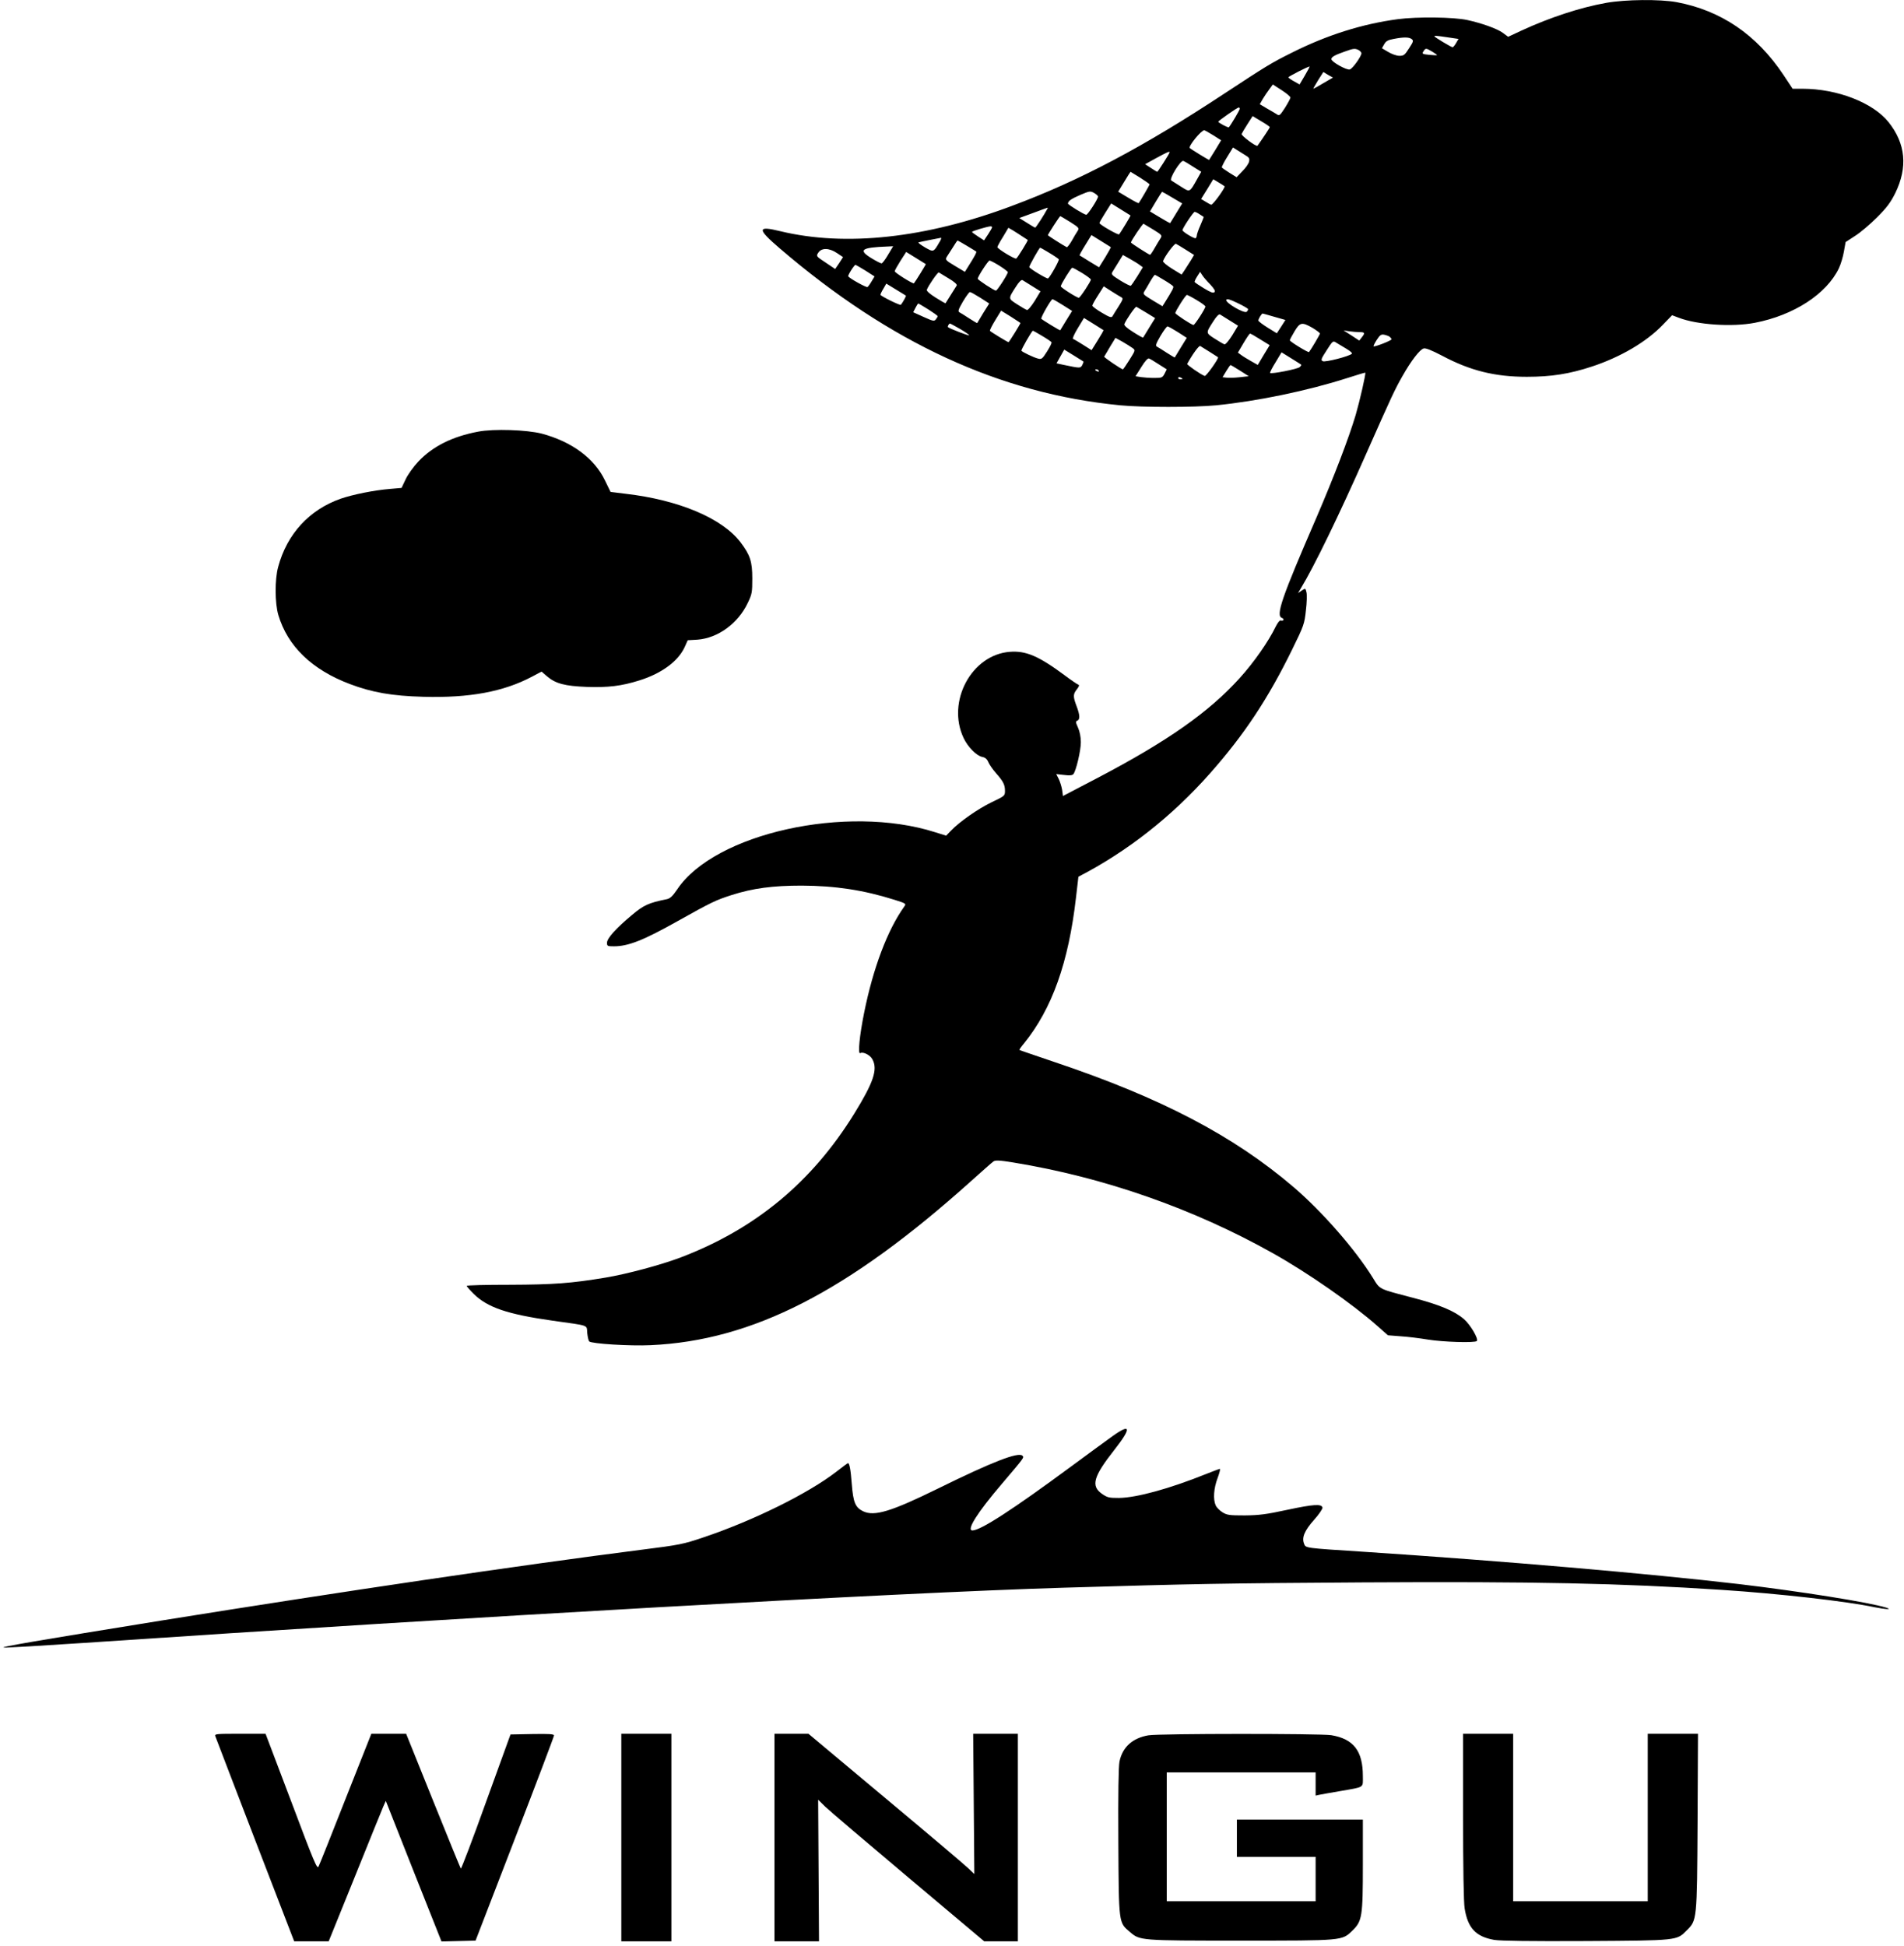 <?xml version="1.0" encoding="UTF-8" standalone="yes"?>
<svg version="1.0" xmlns="http://www.w3.org/2000/svg" width="100%" height="100%" viewBox="0 0 1330 1359" preserveAspectRatio="xMidYMid meet">
  <g transform="translate(0,1359) scale(0.1,-0.1)" fill="#000000" stroke="none">
    <path d="M11220 13570 c-181 -32 -393 -102 -591 -193 l-94 -44 -38 28 c-39 29
-150 68 -247 89 -96 21 -351 24 -486 6 -248 -33 -496 -111 -742 -235 -141 -70
-181 -95 -467 -283 -567 -374 -1011 -609 -1486 -786 -602 -226 -1162 -287
-1618 -177 -163 40 -164 17 -3 -121 769 -659 1539 -1014 2377 -1095 155 -15
517 -15 670 0 284 28 637 101 915 190 68 22 125 39 127 38 5 -6 -38 -195 -67
-295 -49 -164 -151 -430 -272 -712 -245 -565 -288 -689 -244 -706 9 -3 14 -10
11 -15 -3 -4 -11 -6 -18 -3 -8 3 -22 -15 -36 -43 -49 -102 -152 -250 -252
-360 -214 -237 -503 -440 -989 -695 l-245 -128 -6 44 c-4 23 -15 58 -24 76
l-17 33 55 -6 c38 -5 58 -3 65 6 19 24 52 164 52 223 0 37 -8 75 -20 102 -17
37 -17 44 -5 48 20 8 19 39 -5 102 -25 66 -25 83 2 117 16 20 19 30 10 33 -7
2 -50 31 -95 65 -182 135 -271 173 -384 164 -267 -21 -442 -348 -322 -602 29
-62 90 -124 130 -132 21 -4 34 -15 43 -37 7 -17 31 -51 53 -76 51 -58 63 -81
63 -124 0 -35 -2 -36 -94 -80 -95 -46 -224 -136 -284 -199 l-33 -34 -77 24
c-617 197 -1541 -8 -1802 -400 -33 -48 -49 -63 -73 -68 -124 -25 -161 -41
-241 -109 -114 -95 -176 -164 -176 -195 0 -23 3 -25 48 -25 101 0 207 42 449
178 236 132 262 144 373 180 150 48 289 66 490 66 235 -1 432 -31 648 -99 82
-26 83 -27 68 -48 -116 -162 -217 -428 -280 -742 -32 -158 -45 -292 -27 -281
20 12 71 -14 86 -45 37 -70 6 -161 -128 -378 -296 -479 -692 -807 -1217 -1006
-136 -51 -370 -114 -520 -139 -241 -40 -363 -49 -668 -50 -166 0 -302 -3 -302
-8 0 -4 22 -29 49 -56 97 -95 235 -142 552 -187 261 -37 236 -27 241 -86 3
-28 9 -54 14 -59 17 -16 286 -33 429 -26 711 32 1377 373 2237 1145 77 69 148
132 157 138 14 10 41 9 139 -7 632 -103 1258 -322 1812 -633 248 -139 558
-355 735 -512 l70 -62 90 -7 c50 -3 135 -14 190 -23 105 -17 327 -24 341 -10
14 14 -46 116 -90 153 -66 57 -169 100 -356 149 -244 64 -229 56 -280 139
-124 200 -356 465 -555 635 -419 358 -925 623 -1670 873 -132 45 -242 82 -244
84 -2 2 12 22 32 46 196 242 311 565 363 1018 9 80 17 145 17 146 343 177 654
422 921 724 237 268 403 518 572 863 82 167 86 179 96 273 7 55 8 112 4 127
-7 28 -7 29 -33 12 l-26 -18 20 34 c92 151 266 509 456 939 179 404 198 445
253 542 62 110 122 187 149 194 14 4 56 -13 127 -50 197 -105 369 -148 593
-148 171 0 299 20 456 72 200 66 382 173 496 293 l63 65 48 -18 c128 -49 372
-65 529 -35 272 52 502 201 588 381 13 27 29 80 35 116 l12 67 66 43 c37 23
106 82 153 129 69 69 95 104 128 170 88 181 73 345 -47 496 -109 136 -358 233
-602 233 l-68 0 -65 98 c-188 281 -436 449 -746 507 -117 21 -355 19 -491 -5z
m-1106 -241 l74 -11 -17 -29 c-9 -16 -20 -29 -24 -29 -10 0 -127 71 -127 76 0
6 13 5 94 -7z m-253 -12 c14 -11 12 -18 -18 -64 -30 -47 -37 -53 -68 -53 -19
0 -53 12 -78 27 l-44 26 16 28 c12 22 27 30 66 37 71 14 108 13 126 -1z m-370
-77 c10 -6 19 -16 19 -22 0 -21 -61 -107 -81 -113 -22 -7 -129 53 -129 72 0
15 25 29 94 53 61 22 71 23 97 10z m514 -11 c20 -12 35 -23 33 -24 -2 -2 -26
-1 -55 2 -48 5 -51 7 -40 24 15 24 18 24 62 -2z m-891 -168 l-36 -61 -39 22
c-22 12 -39 24 -39 28 0 6 143 79 148 75 1 -1 -14 -30 -34 -64z m130 -52 c-36
-22 -68 -39 -70 -39 -2 0 13 26 33 59 l37 58 33 -20 34 -19 -67 -39z m-230
-101 c-1 -7 -18 -39 -38 -71 -36 -55 -39 -58 -59 -44 -12 7 -43 26 -70 41
l-47 28 21 37 c12 20 33 51 46 68 l24 33 62 -40 c34 -22 62 -45 61 -52z m-354
-78 c0 -9 -62 -113 -76 -129 -5 -5 -74 32 -74 39 1 6 132 99 143 99 4 1 7 -4
7 -9z m210 -128 c0 -5 -57 -90 -86 -130 -7 -10 -115 71 -111 82 3 7 21 38 41
69 l36 56 60 -36 c33 -19 60 -38 60 -41z m-395 -57 l55 -35 -41 -68 c-23 -37
-42 -68 -43 -69 -2 -2 -126 74 -135 83 -12 11 79 124 101 124 4 0 32 -16 63
-35z m222 -138 c29 -17 33 -24 28 -46 -3 -14 -24 -45 -47 -67 l-40 -42 -50 31
c-27 17 -51 34 -53 37 -2 3 14 37 37 73 l41 67 25 -16 c14 -9 41 -26 59 -37z
m-527 19 c0 -8 -82 -136 -86 -136 -3 0 -22 12 -45 27 l-40 26 78 43 c76 41 93
49 93 40z m165 -101 l56 -35 -28 -50 c-54 -96 -50 -94 -113 -54 -30 19 -61 39
-68 43 -18 10 65 144 84 137 8 -3 39 -21 69 -41z m-371 -76 c36 -23 66 -44 66
-47 0 -5 -65 -117 -76 -131 -2 -2 -35 15 -73 38 l-70 42 42 69 c23 38 43 70
44 70 1 0 31 -19 67 -41z m590 -60 c8 -7 -80 -129 -93 -129 -3 0 -21 9 -38 20
l-33 20 43 69 42 69 35 -21 c19 -11 39 -24 44 -28z m-884 -72 c0 -17 -71 -127
-82 -127 -14 0 -128 70 -128 78 1 18 21 32 85 60 66 28 71 29 98 14 15 -9 27
-20 27 -25z m520 -8 l68 -40 -41 -67 c-22 -37 -42 -68 -43 -70 -1 -2 -33 16
-71 39 l-70 42 41 69 c22 37 42 68 44 68 2 0 34 -18 72 -41z m-293 -124 c3 -1
-71 -123 -80 -132 -7 -6 -137 68 -137 79 0 4 18 36 41 72 l41 65 66 -41 c37
-23 68 -42 69 -43z m-580 48 c-23 -44 -81 -133 -86 -133 -3 0 -30 16 -58 34
l-53 33 98 36 c114 42 104 39 99 30z m1063 -40 c14 -9 26 -17 28 -18 1 -1 -9
-27 -23 -59 -14 -31 -25 -63 -25 -71 0 -7 -4 -16 -8 -19 -9 -5 -92 45 -92 56
0 14 76 128 85 128 6 0 22 -8 35 -17z m-904 -54 c61 -39 64 -42 51 -63 -8 -11
-26 -42 -41 -69 -15 -26 -31 -45 -34 -44 -29 15 -132 81 -132 84 0 7 82 133
86 133 3 0 34 -19 70 -41z m582 -54 c58 -36 61 -39 49 -59 -8 -12 -26 -42 -41
-68 -15 -27 -30 -48 -32 -48 -7 0 -134 81 -134 86 0 12 83 134 88 131 4 -2 35
-21 70 -42z m-1128 18 c0 -5 -13 -27 -28 -50 l-28 -42 -42 27 c-23 15 -42 29
-42 32 0 6 101 36 128 39 6 0 12 -2 12 -6z m215 -67 c17 -11 32 -21 34 -22 4
-3 -70 -123 -80 -130 -10 -6 -132 68 -132 80 0 4 17 37 39 71 l38 64 36 -21
c19 -12 49 -31 65 -42z m614 -72 c2 -2 -16 -34 -39 -72 l-43 -69 -66 40 c-36
23 -68 42 -70 43 -1 2 16 34 40 72 l43 70 66 -41 c36 -22 67 -42 69 -43z
m-1200 29 c-38 -65 -38 -65 -98 -31 -30 18 -50 33 -45 35 8 3 139 29 157 32 5
0 -1 -16 -14 -36z m195 -20 c33 -20 63 -38 65 -40 5 -4 -11 -34 -56 -105 l-23
-37 -70 42 c-64 38 -68 43 -57 62 7 11 26 41 43 67 16 27 31 48 33 48 2 0 31
-17 65 -37z m1530 -28 l57 -36 -22 -37 c-13 -20 -32 -51 -44 -69 l-21 -31 -67
41 c-37 23 -65 47 -63 53 13 36 80 125 90 121 7 -3 38 -22 70 -42z m-2081 -35
c-19 -33 -40 -60 -45 -60 -6 0 -37 16 -70 36 -95 58 -73 75 109 82 l42 2 -36
-60z m1126 14 c34 -20 64 -41 67 -45 5 -8 -61 -125 -75 -134 -8 -4 -127 67
-131 79 -3 7 70 136 76 136 2 0 30 -16 63 -36z m-1482 -2 l42 -28 -27 -42 -28
-41 -67 45 c-67 44 -67 45 -51 69 23 35 76 34 131 -3z m620 -77 c2 -1 -75
-126 -83 -134 -6 -6 -134 74 -134 84 0 6 18 38 40 73 l40 62 68 -42 c37 -23
68 -42 69 -43z m1494 -6 l22 -16 -38 -62 c-21 -34 -42 -64 -46 -67 -4 -2 -37
14 -74 37 -62 39 -65 43 -52 63 7 11 26 42 42 68 l29 47 48 -27 c26 -15 58
-34 69 -43z m-980 -5 c32 -20 59 -41 59 -45 0 -14 -74 -129 -83 -129 -13 0
-127 75 -127 83 0 16 73 127 82 127 6 0 37 -16 69 -36z m-936 -34 l64 -41 -21
-35 c-11 -19 -24 -36 -28 -39 -8 -5 -126 60 -135 75 -4 7 42 80 51 80 2 0 33
-18 69 -40z m1514 -17 c34 -21 61 -41 61 -46 0 -13 -75 -127 -84 -127 -14 0
-126 71 -126 80 0 14 72 130 80 130 5 0 36 -17 69 -37z m-932 -38 c38 -22 60
-42 56 -49 -11 -17 -76 -121 -78 -124 -1 -2 -33 16 -69 39 -43 27 -65 47 -62
55 12 31 77 125 84 121 4 -2 35 -21 69 -42z m1827 -42 c29 -32 37 -46 29 -54
-8 -8 -27 -1 -73 27 -33 20 -63 40 -65 44 -2 3 6 21 17 38 l21 33 15 -23 c8
-13 33 -42 56 -65z m-323 31 c32 -19 61 -39 64 -44 5 -8 -6 -29 -61 -117 l-14
-22 -70 42 c-64 39 -68 43 -56 62 7 11 25 41 40 68 15 26 30 47 33 47 3 0 32
-16 64 -36z m-919 -44 l56 -35 -41 -68 c-25 -39 -47 -65 -54 -62 -7 2 -38 20
-69 40 -62 40 -62 38 -9 120 23 37 40 53 48 48 6 -4 37 -23 69 -43z m-884 -65
c3 -3 -19 -43 -35 -64 -5 -7 -143 62 -143 70 0 4 9 24 21 43 l20 35 67 -41
c37 -22 68 -42 70 -43z m1504 -11 c15 -8 13 -15 -18 -64 -19 -30 -39 -61 -43
-69 -7 -12 -21 -7 -75 25 -36 21 -66 44 -66 49 0 6 18 38 40 72 l40 63 53 -34
c28 -18 60 -37 69 -42z m-984 -4 l62 -40 -42 -67 c-23 -38 -42 -69 -42 -70 -1
-1 -26 14 -56 33 -30 20 -61 39 -69 43 -11 7 -5 22 25 74 22 37 44 67 49 67 6
0 38 -18 73 -40z m1511 -16 c34 -20 61 -40 61 -45 0 -14 -74 -129 -83 -129
-13 0 -127 75 -127 83 0 14 72 127 81 127 4 0 35 -16 68 -36z m359 -63 c1 -4
-3 -13 -10 -19 -17 -14 -149 63 -142 83 4 10 23 5 77 -21 40 -19 73 -38 75
-43z m-1294 28 l65 -41 -41 -66 c-22 -37 -41 -68 -42 -69 -2 -3 -123 71 -132
80 -7 6 68 137 78 137 4 0 36 -18 72 -41z m-940 -30 c36 -23 66 -44 66 -48 0
-3 -6 -13 -13 -22 -11 -14 -19 -13 -85 17 l-73 33 16 31 c8 16 17 30 20 30 2
0 33 -19 69 -41z m1523 -23 l62 -38 -41 -66 c-22 -37 -42 -68 -43 -70 -2 -2
-33 15 -70 39 -43 27 -64 46 -61 55 12 31 77 125 84 121 4 -2 35 -21 69 -41z
m-912 -50 c17 -11 31 -20 33 -22 3 -2 -79 -134 -83 -134 -7 0 -126 73 -130 79
-2 4 14 37 37 74 l41 67 36 -22 c20 -12 50 -31 66 -42z m1497 -6 l56 -35 -41
-68 c-25 -39 -47 -65 -54 -62 -7 2 -38 20 -69 40 -62 40 -62 38 -9 120 23 37
40 53 48 48 6 -4 37 -23 69 -43z m310 27 l77 -22 -30 -47 -30 -46 -65 40 c-35
22 -64 44 -64 49 0 12 23 49 30 49 3 0 40 -11 82 -23z m-1194 -93 c2 -1 -16
-33 -40 -71 l-43 -69 -60 38 c-33 21 -64 39 -70 41 -5 2 10 36 34 75 l43 71
66 -41 c37 -23 68 -43 70 -44z m-1003 9 c36 -21 65 -41 65 -45 0 -6 -138 47
-148 57 -5 4 7 25 14 25 3 0 34 -17 69 -37z m2463 7 c28 -17 52 -35 52 -40 0
-7 -61 -110 -76 -129 -5 -6 -134 73 -134 82 0 5 15 33 33 63 38 63 51 66 125
24z m-940 -30 l62 -40 -42 -68 c-23 -37 -42 -68 -42 -69 -1 -1 -26 14 -56 33
-30 20 -61 39 -69 43 -11 7 -5 22 25 74 22 37 44 67 49 67 6 0 38 -18 73 -40z
m-949 -26 c34 -20 64 -40 66 -45 3 -4 -11 -33 -31 -64 -32 -51 -38 -56 -62
-50 -30 7 -111 46 -117 55 -4 6 73 140 80 140 2 0 31 -16 64 -36z m2219 26
c36 0 39 -6 14 -37 l-17 -22 -55 36 -55 35 40 -6 c22 -3 55 -6 73 -6z m-694
-51 l65 -40 -42 -69 -41 -69 -48 27 c-26 15 -58 34 -69 43 l-22 16 39 66 c22
37 42 67 46 67 4 0 36 -18 72 -41z m904 18 c6 -5 12 -13 12 -17 0 -9 -119 -55
-125 -49 -2 3 8 23 22 45 22 34 31 40 52 36 14 -3 32 -9 39 -15z m-1797 -78
c21 -15 20 -16 -21 -82 -23 -37 -44 -67 -46 -67 -10 0 -133 83 -131 89 2 3 21
34 41 69 l38 62 49 -27 c27 -16 58 -35 70 -44z m1492 -4 c27 -16 45 -31 40
-36 -18 -18 -186 -61 -203 -52 -15 7 -12 16 27 76 42 66 45 68 66 54 12 -7 44
-26 70 -42z m-953 -23 c30 -19 56 -36 58 -37 8 -7 -83 -135 -93 -131 -28 10
-125 78 -122 84 36 66 82 130 91 125 6 -4 36 -22 66 -41z m-882 -67 c2 -2 -2
-13 -8 -25 -13 -23 -14 -23 -133 2 l-47 10 27 48 27 48 65 -40 c36 -22 67 -42
69 -43z m1521 -22 c3 -2 -2 -10 -10 -17 -14 -14 -198 -50 -207 -41 -3 2 14 36
38 74 l42 70 66 -41 c37 -23 69 -43 71 -45z m-994 2 l55 -35 -15 -30 c-15 -28
-19 -30 -73 -30 -31 0 -73 3 -93 6 l-37 6 41 65 c25 41 45 62 53 59 8 -3 39
-21 69 -41z m567 -44 l61 -39 -64 -7 c-35 -4 -76 -5 -91 -3 l-28 3 26 43 c14
23 27 42 30 42 3 0 32 -18 66 -39z m-987 -1 c3 -6 -1 -7 -9 -4 -18 7 -21 14
-7 14 6 0 13 -4 16 -10z m585 -56 c0 -2 -7 -4 -15 -4 -8 0 -15 4 -15 10 0 5 7
7 15 4 8 -4 15 -8 15 -10z"/>
    <path d="M3340 10575 c-181 -34 -318 -103 -418 -209 -34 -36 -74 -92 -89 -125
l-28 -59 -80 -7 c-111 -9 -259 -39 -344 -68 -220 -77 -376 -246 -438 -477 -24
-87 -23 -253 1 -335 65 -219 235 -383 500 -483 156 -59 294 -83 513 -89 322
-9 560 35 760 141 l66 35 38 -33 c60 -51 124 -68 278 -74 149 -5 242 6 366 45
155 48 271 133 317 232 l22 49 68 4 c143 11 284 113 352 258 29 60 31 73 31
170 0 118 -15 163 -82 252 -128 168 -431 296 -803 339 l-105 13 -39 80 c-74
155 -232 271 -441 327 -105 27 -336 35 -445 14z"/>
    <path d="M7769 3557 c-41 -29 -168 -123 -284 -208 -409 -302 -634 -448 -692
-449 -45 0 35 126 204 324 159 187 158 185 145 198 -28 28 -209 -42 -589 -229
-328 -161 -445 -197 -524 -159 -54 26 -69 61 -79 189 -8 104 -16 147 -27 147
-2 0 -39 -27 -81 -60 -197 -152 -579 -341 -927 -458 -142 -48 -165 -53 -435
-87 -848 -108 -2093 -292 -3350 -494 -866 -140 -1136 -186 -1104 -189 17 -2
267 13 555 32 2735 185 5682 351 6849 386 901 27 1128 31 2085 37 1208 7 1805
-6 2510 -52 399 -26 876 -80 1068 -121 79 -16 131 -18 82 -3 -118 37 -597 113
-1025 164 -633 74 -1668 163 -2610 225 -433 28 -419 26 -431 58 -17 43 4 92
71 167 34 38 59 76 58 84 -5 28 -63 24 -246 -15 -148 -32 -197 -38 -297 -39
-107 0 -124 2 -156 22 -19 12 -41 34 -47 48 -19 42 -14 119 13 190 13 36 21
65 16 65 -4 0 -46 -16 -94 -35 -256 -103 -485 -166 -610 -168 -70 0 -81 2
-120 29 -78 55 -60 120 88 308 121 154 115 187 -16 93z"/>
    <path d="M1504 1463 c3 -10 129 -336 278 -725 l273 -708 120 0 121 0 183 452
c100 249 190 470 199 491 l17 38 194 -491 195 -491 119 3 119 3 274 710 c151
391 274 716 274 723 0 10 -34 12 -152 10 l-152 -3 -171 -472 c-93 -260 -173
-469 -176 -465 -3 4 -90 217 -194 475 l-188 467 -122 0 -121 0 -179 -452 c-98
-249 -183 -463 -190 -476 -10 -20 -32 33 -190 453 l-180 475 -179 0 c-165 0
-178 -1 -172 -17z"/>
    <path d="M4340 755 l0 -725 175 0 175 0 0 725 0 725 -175 0 -175 0 0 -725z"/>
    <path d="M5410 755 l0 -725 156 0 155 0 -3 495 -3 494 50 -49 c28 -27 289
-249 580 -494 l530 -446 118 0 117 0 0 725 0 725 -156 0 -156 0 4 -490 4 -490
-41 39 c-22 22 -282 242 -579 490 l-539 451 -118 0 -119 0 0 -725z"/>
    <path d="M8022 1469 c-111 -19 -181 -82 -202 -183 -7 -36 -10 -220 -8 -562 3
-573 2 -562 80 -628 71 -61 68 -61 773 -61 720 0 708 -1 781 69 69 67 74 97
74 463 l0 313 -440 0 -440 0 0 -130 0 -130 275 0 275 0 0 -155 0 -155 -520 0
-520 0 0 450 0 450 520 0 520 0 0 -81 0 -81 28 6 c15 3 81 15 147 26 170 30
155 20 155 104 0 176 -65 260 -221 286 -78 12 -1200 12 -1277 -1z"/>
    <path d="M10220 903 c0 -352 4 -603 11 -643 22 -138 79 -198 207 -220 46 -7
248 -10 642 -8 641 4 632 3 702 74 72 72 72 66 76 757 l3 617 -175 0 -176 0 0
-585 0 -585 -470 0 -470 0 0 585 0 585 -175 0 -175 0 0 -577z"/>
  </g>
</svg>